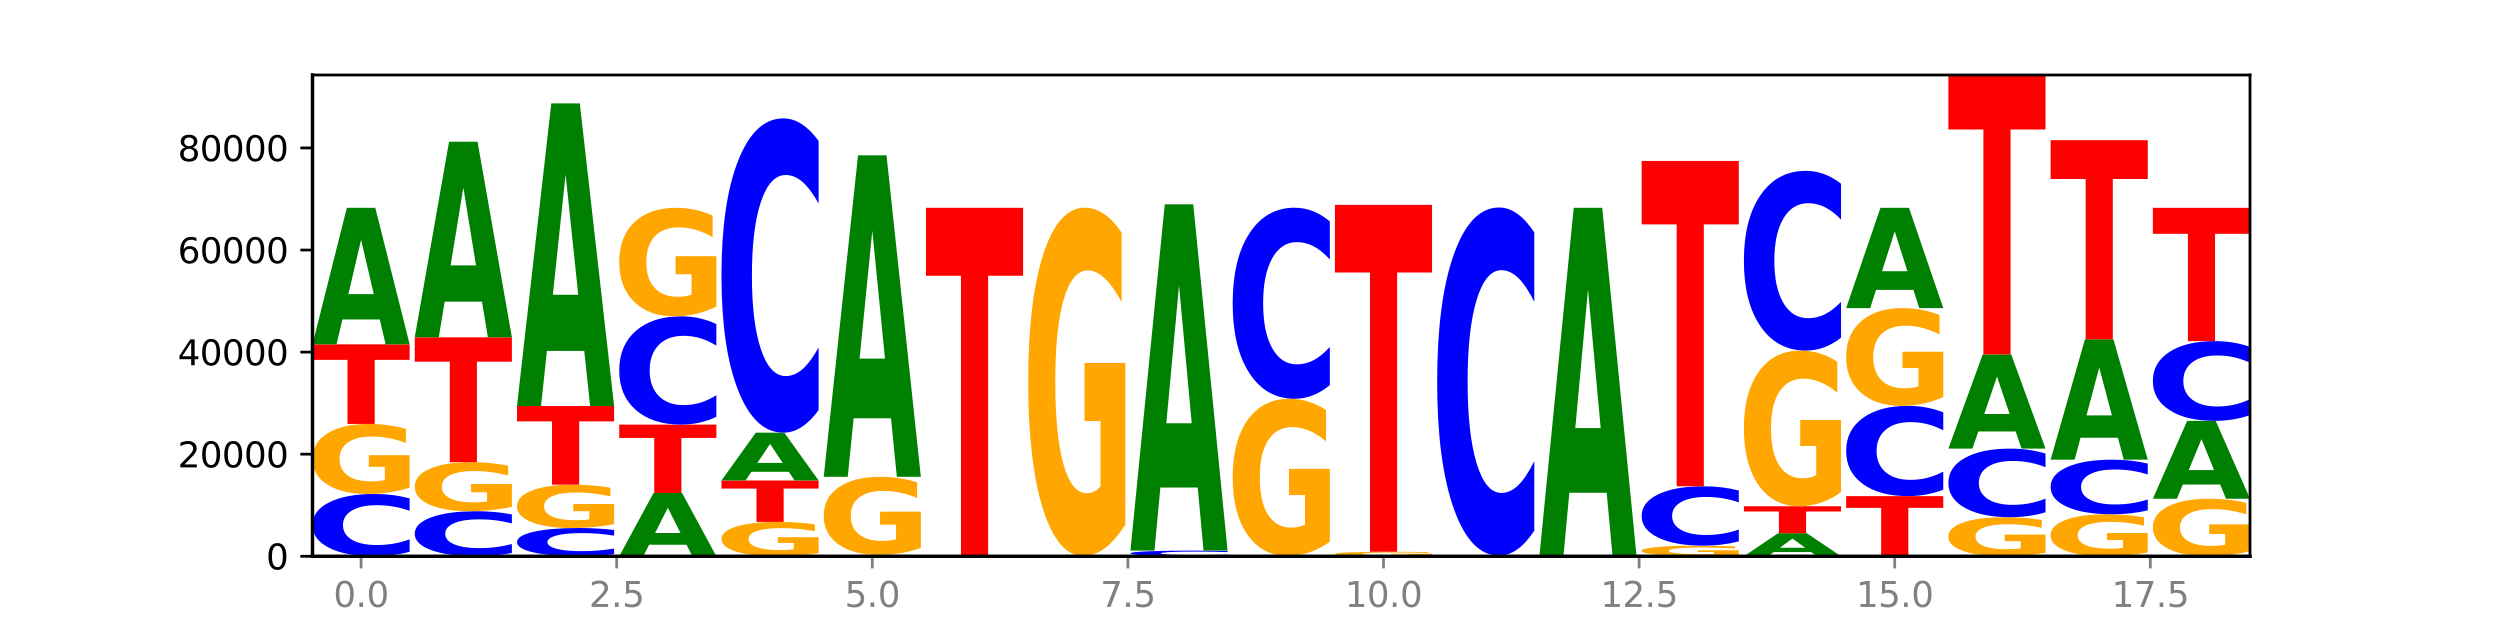 <?xml version="1.0" encoding="utf-8" standalone="no"?>
<!DOCTYPE svg PUBLIC "-//W3C//DTD SVG 1.1//EN"
  "http://www.w3.org/Graphics/SVG/1.1/DTD/svg11.dtd">
<svg xmlns:xlink="http://www.w3.org/1999/xlink" width="720pt" height="180pt" viewBox="0 0 720 180" xmlns="http://www.w3.org/2000/svg" version="1.1">
 <defs>
  <style type="text/css">*{stroke-linejoin: round; stroke-linecap: butt}</style>
 </defs>
 <g id="figure_1">
  <g id="patch_1">
   <path d="M 0 180 
L 720 180 
L 720 0 
L 0 0 
z
" style="fill: #ffffff"/>
  </g>
  <g id="axes_1">
   <g id="patch_2">
    <path d="M 90 160.2 
L 648 160.2 
L 648 21.6 
L 90 21.6 
z
" style="fill: #ffffff"/>
   </g>
   <g id="line2d_1">
    <path d="M 90 160.2 
L 648 160.2 
" clip-path="url(#p01ddde9660)" style="fill: none; stroke: #000000; stroke-width: 0.5; stroke-linecap: square"/>
   </g>
   <g id="patch_3">
    <path d="M 117.974 158.914 
Q 115.634 159.552 113.103 159.874 
Q 110.573 160.2 107.817 160.2 
Q 99.599 160.2 94.8 157.784 
Q 90 155.368 90 151.237 
Q 90 147.091 94.8 144.679 
Q 99.599 142.263 107.817 142.263 
Q 110.573 142.263 113.103 142.589 
Q 115.634 142.912 117.974 143.549 
L 117.974 147.124 
Q 115.613 146.28 113.322 145.887 
Q 111.031 145.494 108.501 145.494 
Q 103.962 145.494 101.361 147.024 
Q 98.768 148.551 98.768 151.237 
Q 98.768 153.912 101.361 155.443 
Q 103.962 156.969 108.501 156.969 
Q 111.031 156.969 113.322 156.576 
Q 115.613 156.18 117.974 155.335 
L 117.974 158.914 
z
" clip-path="url(#p01ddde9660)" style="fill: #0000ff"/>
   </g>
   <g id="patch_4">
    <path d="M 117.974 140.439 
Q 115.152 141.351 112.118 141.809 
Q 109.084 142.263 105.849 142.263 
Q 98.539 142.263 94.269 139.547 
Q 90 136.831 90 132.186 
Q 90 127.487 94.345 124.792 
Q 98.696 122.097 106.263 122.097 
Q 109.178 122.097 111.849 122.463 
Q 114.525 122.826 116.895 123.542 
L 116.895 127.562 
Q 114.45 126.641 112.03 126.187 
Q 109.61 125.729 107.178 125.729 
Q 102.677 125.729 100.238 127.404 
Q 97.799 129.074 97.799 132.186 
Q 97.799 135.269 100.15 136.952 
Q 102.501 138.631 106.827 138.631 
Q 108.005 138.631 109.015 138.535 
Q 110.024 138.435 110.827 138.227 
L 110.827 134.452 
L 106.219 134.452 
L 106.219 131.09 
L 117.974 131.09 
L 117.974 140.439 
z
" clip-path="url(#p01ddde9660)" style="fill: #ffa600"/>
   </g>
   <g id="patch_5">
    <path d="M 90 99.165 
L 117.974 99.165 
L 117.974 103.637 
L 107.91 103.637 
L 107.91 122.097 
L 100.084 122.097 
L 100.084 103.637 
L 90 103.637 
L 90 99.165 
z
" clip-path="url(#p01ddde9660)" style="fill: #ff0000"/>
   </g>
   <g id="patch_6">
    <path d="M 109.377 92.003 
L 98.619 92.003 
L 96.92 99.165 
L 90 99.165 
L 99.883 59.852 
L 108.09 59.852 
L 117.974 99.165 
L 111.059 99.165 
L 109.377 92.003 
z
M 100.335 84.707 
L 107.644 84.707 
L 103.995 69.069 
L 100.335 84.707 
z
" clip-path="url(#p01ddde9660)" style="fill: #008000"/>
   </g>
   <g id="patch_7">
    <path d="M 147.42 159.27 
Q 145.08 159.731 142.549 159.964 
Q 140.019 160.2 137.263 160.2 
Q 129.045 160.2 124.246 158.453 
Q 119.446 156.707 119.446 153.72 
Q 119.446 150.722 124.246 148.978 
Q 129.045 147.231 137.263 147.231 
Q 140.019 147.231 142.549 147.467 
Q 145.08 147.7 147.42 148.161 
L 147.42 150.746 
Q 145.058 150.135 142.768 149.851 
Q 140.477 149.567 137.947 149.567 
Q 133.408 149.567 130.807 150.674 
Q 128.214 151.777 128.214 153.72 
Q 128.214 155.654 130.807 156.76 
Q 133.408 157.864 137.947 157.864 
Q 140.477 157.864 142.768 157.58 
Q 145.058 157.293 147.42 156.683 
L 147.42 159.27 
z
" clip-path="url(#p01ddde9660)" style="fill: #0000ff"/>
   </g>
   <g id="patch_8">
    <path d="M 147.42 145.954 
Q 144.598 146.593 141.564 146.913 
Q 138.53 147.231 135.295 147.231 
Q 127.985 147.231 123.715 145.33 
Q 119.446 143.428 119.446 140.177 
Q 119.446 136.887 123.791 135 
Q 128.141 133.113 135.708 133.113 
Q 138.624 133.113 141.294 133.37 
Q 143.971 133.624 146.341 134.125 
L 146.341 136.939 
Q 143.896 136.295 141.476 135.977 
Q 139.056 135.656 136.624 135.656 
Q 132.122 135.656 129.684 136.829 
Q 127.245 137.998 127.245 140.177 
Q 127.245 142.335 129.596 143.513 
Q 131.947 144.688 136.273 144.688 
Q 137.451 144.688 138.461 144.621 
Q 139.47 144.551 140.273 144.405 
L 140.273 141.763 
L 135.665 141.763 
L 135.665 139.41 
L 147.42 139.41 
L 147.42 145.954 
z
" clip-path="url(#p01ddde9660)" style="fill: #ffa600"/>
   </g>
   <g id="patch_9">
    <path d="M 119.446 97.147 
L 147.42 97.147 
L 147.42 104.161 
L 137.356 104.161 
L 137.356 133.113 
L 129.529 133.113 
L 129.529 104.161 
L 119.446 104.161 
L 119.446 97.147 
z
" clip-path="url(#p01ddde9660)" style="fill: #ff0000"/>
   </g>
   <g id="patch_10">
    <path d="M 138.823 86.884 
L 128.065 86.884 
L 126.366 97.147 
L 119.446 97.147 
L 129.329 40.811 
L 137.536 40.811 
L 147.42 97.147 
L 140.505 97.147 
L 138.823 86.884 
z
M 129.781 76.429 
L 137.09 76.429 
L 133.441 54.02 
L 129.781 76.429 
z
" clip-path="url(#p01ddde9660)" style="fill: #008000"/>
   </g>
   <g id="patch_11">
    <path d="M 176.865 159.617 
Q 174.525 159.906 171.995 160.052 
Q 169.465 160.2 166.709 160.2 
Q 158.491 160.2 153.692 159.104 
Q 148.892 158.009 148.892 156.135 
Q 148.892 154.255 153.692 153.161 
Q 158.491 152.066 166.709 152.066 
Q 169.465 152.066 171.995 152.214 
Q 174.525 152.36 176.865 152.649 
L 176.865 154.27 
Q 174.504 153.887 172.214 153.709 
Q 169.923 153.531 167.393 153.531 
Q 162.854 153.531 160.253 154.225 
Q 157.66 154.917 157.66 156.135 
Q 157.66 157.349 160.253 158.043 
Q 162.854 158.735 167.393 158.735 
Q 169.923 158.735 172.214 158.557 
Q 174.504 158.377 176.865 157.994 
L 176.865 159.617 
z
" clip-path="url(#p01ddde9660)" style="fill: #0000ff"/>
   </g>
   <g id="patch_12">
    <path d="M 176.865 150.937 
Q 174.044 151.501 171.01 151.785 
Q 167.976 152.066 164.741 152.066 
Q 157.431 152.066 153.161 150.385 
Q 148.892 148.704 148.892 145.83 
Q 148.892 142.922 153.236 141.254 
Q 157.587 139.587 165.154 139.587 
Q 168.07 139.587 170.74 139.813 
Q 173.417 140.038 175.787 140.481 
L 175.787 142.969 
Q 173.342 142.399 170.922 142.118 
Q 168.502 141.834 166.07 141.834 
Q 161.568 141.834 159.13 142.871 
Q 156.691 143.904 156.691 145.83 
Q 156.691 147.738 159.042 148.779 
Q 161.393 149.818 165.719 149.818 
Q 166.897 149.818 167.907 149.759 
Q 168.916 149.697 169.718 149.568 
L 169.718 147.232 
L 165.11 147.232 
L 165.11 145.152 
L 176.865 145.152 
L 176.865 150.937 
z
" clip-path="url(#p01ddde9660)" style="fill: #ffa600"/>
   </g>
   <g id="patch_13">
    <path d="M 148.892 116.943 
L 176.865 116.943 
L 176.865 121.359 
L 166.801 121.359 
L 166.801 139.587 
L 158.975 139.587 
L 158.975 121.359 
L 148.892 121.359 
L 148.892 116.943 
z
" clip-path="url(#p01ddde9660)" style="fill: #ff0000"/>
   </g>
   <g id="patch_14">
    <path d="M 168.269 101.063 
L 157.511 101.063 
L 155.812 116.943 
L 148.892 116.943 
L 158.775 29.77 
L 166.982 29.77 
L 176.865 116.943 
L 169.951 116.943 
L 168.269 101.063 
z
M 159.227 84.884 
L 166.536 84.884 
L 162.887 50.208 
L 159.227 84.884 
z
" clip-path="url(#p01ddde9660)" style="fill: #008000"/>
   </g>
   <g id="patch_15">
    <path d="M 197.715 156.879 
L 186.957 156.879 
L 185.258 160.2 
L 178.338 160.2 
L 188.221 141.968 
L 196.428 141.968 
L 206.311 160.2 
L 199.397 160.2 
L 197.715 156.879 
z
M 188.673 153.495 
L 195.982 153.495 
L 192.333 146.243 
L 188.673 153.495 
z
" clip-path="url(#p01ddde9660)" style="fill: #008000"/>
   </g>
   <g id="patch_16">
    <path d="M 178.338 122.285 
L 206.311 122.285 
L 206.311 126.123 
L 196.247 126.123 
L 196.247 141.968 
L 188.421 141.968 
L 188.421 126.123 
L 178.338 126.123 
L 178.338 122.285 
z
" clip-path="url(#p01ddde9660)" style="fill: #ff0000"/>
   </g>
   <g id="patch_17">
    <path d="M 206.311 120.049 
Q 203.971 121.157 201.441 121.718 
Q 198.911 122.285 196.155 122.285 
Q 187.937 122.285 183.137 118.084 
Q 178.338 113.884 178.338 106.7 
Q 178.338 99.491 183.137 95.297 
Q 187.937 91.097 196.155 91.097 
Q 198.911 91.097 201.441 91.664 
Q 203.971 92.224 206.311 93.332 
L 206.311 99.549 
Q 203.95 98.081 201.66 97.398 
Q 199.369 96.715 196.839 96.715 
Q 192.3 96.715 189.699 99.375 
Q 187.105 102.03 187.105 106.7 
Q 187.105 111.352 189.699 114.013 
Q 192.3 116.667 196.839 116.667 
Q 199.369 116.667 201.66 115.984 
Q 203.95 115.295 206.311 113.826 
L 206.311 120.049 
z
" clip-path="url(#p01ddde9660)" style="fill: #0000ff"/>
   </g>
   <g id="patch_18">
    <path d="M 206.311 88.27 
Q 203.49 89.683 200.456 90.393 
Q 197.421 91.097 194.187 91.097 
Q 186.877 91.097 182.607 86.889 
Q 178.338 82.681 178.338 75.484 
Q 178.338 68.204 182.682 64.028 
Q 187.033 59.852 194.6 59.852 
Q 197.516 59.852 200.186 60.42 
Q 202.863 60.981 205.233 62.092 
L 205.233 68.32 
Q 202.788 66.894 200.368 66.19 
Q 197.948 65.48 195.516 65.48 
Q 191.014 65.48 188.575 68.075 
Q 186.137 70.663 186.137 75.484 
Q 186.137 80.26 188.488 82.868 
Q 190.839 85.469 195.165 85.469 
Q 196.343 85.469 197.353 85.32 
Q 198.362 85.166 199.164 84.843 
L 199.164 78.995 
L 194.556 78.995 
L 194.556 73.787 
L 206.311 73.787 
L 206.311 88.27 
z
" clip-path="url(#p01ddde9660)" style="fill: #ffa600"/>
   </g>
   <g id="patch_19">
    <path d="M 235.757 159.305 
Q 232.936 159.753 229.902 159.977 
Q 226.867 160.2 223.632 160.2 
Q 216.322 160.2 212.053 158.868 
Q 207.784 157.537 207.784 155.259 
Q 207.784 152.955 212.128 151.634 
Q 216.479 150.312 224.046 150.312 
Q 226.961 150.312 229.632 150.492 
Q 232.309 150.67 234.679 151.021 
L 234.679 152.992 
Q 232.234 152.541 229.814 152.318 
Q 227.394 152.093 224.962 152.093 
Q 220.46 152.093 218.021 152.914 
Q 215.583 153.733 215.583 155.259 
Q 215.583 156.771 217.934 157.596 
Q 220.285 158.419 224.61 158.419 
Q 225.789 158.419 226.798 158.372 
Q 227.808 158.323 228.61 158.221 
L 228.61 156.37 
L 224.002 156.37 
L 224.002 154.722 
L 235.757 154.722 
L 235.757 159.305 
z
" clip-path="url(#p01ddde9660)" style="fill: #ffa600"/>
   </g>
   <g id="patch_20">
    <path d="M 207.784 138.383 
L 235.757 138.383 
L 235.757 140.709 
L 225.693 140.709 
L 225.693 150.312 
L 217.867 150.312 
L 217.867 140.709 
L 207.784 140.709 
L 207.784 138.383 
z
" clip-path="url(#p01ddde9660)" style="fill: #ff0000"/>
   </g>
   <g id="patch_21">
    <path d="M 227.161 135.874 
L 216.403 135.874 
L 214.704 138.383 
L 207.784 138.383 
L 217.667 124.611 
L 225.874 124.611 
L 235.757 138.383 
L 228.842 138.383 
L 227.161 135.874 
z
M 218.119 133.318 
L 225.428 133.318 
L 221.779 127.84 
L 218.119 133.318 
z
" clip-path="url(#p01ddde9660)" style="fill: #008000"/>
   </g>
   <g id="patch_22">
    <path d="M 235.757 118.123 
Q 233.417 121.339 230.887 122.966 
Q 228.357 124.611 225.601 124.611 
Q 217.383 124.611 212.583 112.421 
Q 207.784 100.23 207.784 79.382 
Q 207.784 58.46 212.583 46.288 
Q 217.383 34.097 225.601 34.097 
Q 228.357 34.097 230.887 35.742 
Q 233.417 37.369 235.757 40.585 
L 235.757 58.628 
Q 233.396 54.365 231.106 52.383 
Q 228.815 50.401 226.285 50.401 
Q 221.746 50.401 219.145 58.123 
Q 216.551 65.827 216.551 79.382 
Q 216.551 92.882 219.145 100.604 
Q 221.746 108.307 226.285 108.307 
Q 228.815 108.307 231.106 106.325 
Q 233.396 104.325 235.757 100.062 
L 235.757 118.123 
z
" clip-path="url(#p01ddde9660)" style="fill: #0000ff"/>
   </g>
   <g id="patch_23">
    <path d="M 265.203 160.173 
Q 262.863 160.186 260.333 160.193 
Q 257.803 160.2 255.047 160.2 
Q 246.829 160.2 242.029 160.149 
Q 237.23 160.097 237.23 160.009 
Q 237.23 159.921 242.029 159.869 
Q 246.829 159.818 255.047 159.818 
Q 257.803 159.818 260.333 159.825 
Q 262.863 159.832 265.203 159.845 
L 265.203 159.921 
Q 262.842 159.903 260.551 159.895 
Q 258.261 159.887 255.731 159.887 
Q 251.192 159.887 248.591 159.919 
Q 245.997 159.952 245.997 160.009 
Q 245.997 160.066 248.591 160.099 
Q 251.192 160.131 255.731 160.131 
Q 258.261 160.131 260.551 160.123 
Q 262.842 160.114 265.203 160.096 
L 265.203 160.173 
z
" clip-path="url(#p01ddde9660)" style="fill: #0000ff"/>
   </g>
   <g id="patch_24">
    <path d="M 265.203 157.783 
Q 262.382 158.8 259.348 159.311 
Q 256.313 159.818 253.078 159.818 
Q 245.768 159.818 241.499 156.788 
Q 237.23 153.758 237.23 148.577 
Q 237.23 143.336 241.574 140.329 
Q 245.925 137.323 253.492 137.323 
Q 256.407 137.323 259.078 137.732 
Q 261.755 138.136 264.125 138.935 
L 264.125 143.419 
Q 261.68 142.393 259.26 141.886 
Q 256.84 141.375 254.407 141.375 
Q 249.906 141.375 247.467 143.243 
Q 245.029 145.106 245.029 148.577 
Q 245.029 152.016 247.38 153.893 
Q 249.731 155.766 254.056 155.766 
Q 255.235 155.766 256.244 155.659 
Q 257.254 155.547 258.056 155.315 
L 258.056 151.105 
L 253.448 151.105 
L 253.448 147.355 
L 265.203 147.355 
L 265.203 157.783 
z
" clip-path="url(#p01ddde9660)" style="fill: #ffa600"/>
   </g>
   <g id="patch_25">
    <path d="M 256.607 120.456 
L 245.849 120.456 
L 244.15 137.323 
L 237.23 137.323 
L 247.113 44.731 
L 255.32 44.731 
L 265.203 137.323 
L 258.288 137.323 
L 256.607 120.456 
z
M 247.565 103.271 
L 254.874 103.271 
L 251.225 66.441 
L 247.565 103.271 
z
" clip-path="url(#p01ddde9660)" style="fill: #008000"/>
   </g>
   <g id="patch_26">
    <path d="M 286.053 160.2 
L 275.295 160.2 
L 273.596 160.2 
L 266.675 160.2 
L 276.559 160.199 
L 284.766 160.199 
L 294.649 160.2 
L 287.734 160.2 
L 286.053 160.2 
z
M 277.01 160.199 
L 284.32 160.199 
L 280.671 160.199 
L 277.01 160.199 
z
" clip-path="url(#p01ddde9660)" style="fill: #008000"/>
   </g>
   <g id="patch_27">
    <path d="M 294.649 160.198 
Q 291.828 160.198 288.794 160.198 
Q 285.759 160.199 282.524 160.199 
Q 275.214 160.199 270.945 160.198 
Q 266.675 160.198 266.675 160.198 
Q 266.675 160.197 271.02 160.197 
Q 275.371 160.197 282.938 160.197 
Q 285.853 160.197 288.524 160.197 
Q 291.201 160.197 293.571 160.197 
L 293.571 160.197 
Q 291.126 160.197 288.706 160.197 
Q 286.286 160.197 283.853 160.197 
Q 279.352 160.197 276.913 160.197 
Q 274.474 160.198 274.474 160.198 
Q 274.474 160.198 276.825 160.198 
Q 279.176 160.198 283.502 160.198 
Q 284.681 160.198 285.69 160.198 
Q 286.7 160.198 287.502 160.198 
L 287.502 160.198 
L 282.894 160.198 
L 282.894 160.198 
L 294.649 160.198 
L 294.649 160.198 
z
" clip-path="url(#p01ddde9660)" style="fill: #ffa600"/>
   </g>
   <g id="patch_28">
    <path d="M 294.649 160.196 
Q 292.309 160.197 289.779 160.197 
Q 287.249 160.197 284.493 160.197 
Q 276.275 160.197 271.475 160.196 
Q 266.675 160.194 266.675 160.192 
Q 266.675 160.19 271.475 160.188 
Q 276.275 160.187 284.493 160.187 
Q 287.249 160.187 289.779 160.187 
Q 292.309 160.187 294.649 160.188 
L 294.649 160.19 
Q 292.288 160.189 289.997 160.189 
Q 287.707 160.189 285.177 160.189 
Q 280.638 160.189 278.037 160.19 
Q 275.443 160.19 275.443 160.192 
Q 275.443 160.193 278.037 160.194 
Q 280.638 160.195 285.177 160.195 
Q 287.707 160.195 289.997 160.195 
Q 292.288 160.195 294.649 160.194 
L 294.649 160.196 
z
" clip-path="url(#p01ddde9660)" style="fill: #0000ff"/>
   </g>
   <g id="patch_29">
    <path d="M 266.675 59.845 
L 294.649 59.845 
L 294.649 79.414 
L 284.585 79.414 
L 284.585 160.187 
L 276.759 160.187 
L 276.759 79.414 
L 266.675 79.414 
L 266.675 59.845 
z
" clip-path="url(#p01ddde9660)" style="fill: #ff0000"/>
   </g>
   <g id="patch_30">
    <path d="M 315.499 160.198 
L 304.741 160.198 
L 303.042 160.2 
L 296.121 160.2 
L 306.005 160.191 
L 314.212 160.191 
L 324.095 160.2 
L 317.18 160.2 
L 315.499 160.198 
z
M 306.456 160.197 
L 313.766 160.197 
L 310.117 160.193 
L 306.456 160.197 
z
" clip-path="url(#p01ddde9660)" style="fill: #008000"/>
   </g>
   <g id="patch_31">
    <path d="M 296.121 160.112 
L 324.095 160.112 
L 324.095 160.127 
L 314.031 160.127 
L 314.031 160.191 
L 306.205 160.191 
L 306.205 160.127 
L 296.121 160.127 
L 296.121 160.112 
z
" clip-path="url(#p01ddde9660)" style="fill: #ff0000"/>
   </g>
   <g id="patch_32">
    <path d="M 324.095 151.037 
Q 321.274 155.574 318.239 157.853 
Q 315.205 160.112 311.97 160.112 
Q 304.66 160.112 300.391 146.603 
Q 296.121 133.093 296.121 109.991 
Q 296.121 86.619 300.466 73.213 
Q 304.817 59.808 312.384 59.808 
Q 315.299 59.808 317.97 61.631 
Q 320.647 63.434 323.017 66.998 
L 323.017 86.992 
Q 320.572 82.413 318.152 80.155 
Q 315.732 77.875 313.299 77.875 
Q 308.798 77.875 306.359 86.205 
Q 303.92 94.513 303.92 109.991 
Q 303.92 125.323 306.271 133.694 
Q 308.622 142.044 312.948 142.044 
Q 314.127 142.044 315.136 141.568 
Q 316.146 141.07 316.948 140.034 
L 316.948 121.262 
L 312.34 121.262 
L 312.34 104.542 
L 324.095 104.542 
L 324.095 151.037 
z
" clip-path="url(#p01ddde9660)" style="fill: #ffa600"/>
   </g>
   <g id="patch_33">
    <path d="M 325.567 160.191 
L 353.541 160.191 
L 353.541 160.193 
L 343.477 160.193 
L 343.477 160.2 
L 335.651 160.2 
L 335.651 160.193 
L 325.567 160.193 
L 325.567 160.191 
z
" clip-path="url(#p01ddde9660)" style="fill: #ff0000"/>
   </g>
   <g id="patch_34">
    <path d="M 353.541 160.189 
Q 350.72 160.19 347.685 160.191 
Q 344.651 160.191 341.416 160.191 
Q 334.106 160.191 329.837 160.189 
Q 325.567 160.186 325.567 160.182 
Q 325.567 160.177 329.912 160.175 
Q 334.263 160.172 341.83 160.172 
Q 344.745 160.172 347.416 160.172 
Q 350.093 160.173 352.463 160.173 
L 352.463 160.177 
Q 350.018 160.176 347.598 160.176 
Q 345.178 160.176 342.745 160.176 
Q 338.244 160.176 335.805 160.177 
Q 333.366 160.179 333.366 160.182 
Q 333.366 160.185 335.717 160.186 
Q 338.068 160.188 342.394 160.188 
Q 343.573 160.188 344.582 160.188 
Q 345.591 160.188 346.394 160.187 
L 346.394 160.184 
L 341.786 160.184 
L 341.786 160.181 
L 353.541 160.181 
L 353.541 160.189 
z
" clip-path="url(#p01ddde9660)" style="fill: #ffa600"/>
   </g>
   <g id="patch_35">
    <path d="M 353.541 160.057 
Q 351.201 160.114 348.671 160.143 
Q 346.14 160.172 343.385 160.172 
Q 335.167 160.172 330.367 159.957 
Q 325.567 159.741 325.567 159.373 
Q 325.567 159.003 330.367 158.788 
Q 335.167 158.573 343.385 158.573 
Q 346.14 158.573 348.671 158.602 
Q 351.201 158.631 353.541 158.687 
L 353.541 159.006 
Q 351.18 158.931 348.889 158.896 
Q 346.599 158.861 344.068 158.861 
Q 339.529 158.861 336.929 158.997 
Q 334.335 159.133 334.335 159.373 
Q 334.335 159.611 336.929 159.748 
Q 339.529 159.884 344.068 159.884 
Q 346.599 159.884 348.889 159.849 
Q 351.18 159.814 353.541 159.738 
L 353.541 160.057 
z
" clip-path="url(#p01ddde9660)" style="fill: #0000ff"/>
   </g>
   <g id="patch_36">
    <path d="M 344.945 140.406 
L 334.186 140.406 
L 332.488 158.573 
L 325.567 158.573 
L 335.45 58.848 
L 343.658 58.848 
L 353.541 158.573 
L 346.626 158.573 
L 344.945 140.406 
z
M 335.902 121.897 
L 343.212 121.897 
L 339.563 82.23 
L 335.902 121.897 
z
" clip-path="url(#p01ddde9660)" style="fill: #008000"/>
   </g>
   <g id="patch_37">
    <path d="M 355.013 160.174 
L 382.987 160.174 
L 382.987 160.179 
L 372.923 160.179 
L 372.923 160.2 
L 365.097 160.2 
L 365.097 160.179 
L 355.013 160.179 
L 355.013 160.174 
z
" clip-path="url(#p01ddde9660)" style="fill: #ff0000"/>
   </g>
   <g id="patch_38">
    <path d="M 374.391 160.16 
L 363.632 160.16 
L 361.934 160.174 
L 355.013 160.174 
L 364.896 160.1 
L 373.104 160.1 
L 382.987 160.174 
L 376.072 160.174 
L 374.391 160.16 
z
M 365.348 160.147 
L 372.658 160.147 
L 369.009 160.117 
L 365.348 160.147 
z
" clip-path="url(#p01ddde9660)" style="fill: #008000"/>
   </g>
   <g id="patch_39">
    <path d="M 382.987 156.006 
Q 380.166 158.053 377.131 159.081 
Q 374.097 160.1 370.862 160.1 
Q 363.552 160.1 359.283 154.006 
Q 355.013 147.911 355.013 137.489 
Q 355.013 126.945 359.358 120.898 
Q 363.709 114.85 371.276 114.85 
Q 374.191 114.85 376.862 115.673 
Q 379.539 116.486 381.908 118.094 
L 381.908 127.114 
Q 379.463 125.048 377.044 124.029 
Q 374.624 123.001 372.191 123.001 
Q 367.69 123.001 365.251 126.758 
Q 362.812 130.507 362.812 137.489 
Q 362.812 144.406 365.163 148.182 
Q 367.514 151.949 371.84 151.949 
Q 373.019 151.949 374.028 151.734 
Q 375.037 151.51 375.84 151.043 
L 375.84 142.574 
L 371.232 142.574 
L 371.232 135.031 
L 382.987 135.031 
L 382.987 156.006 
z
" clip-path="url(#p01ddde9660)" style="fill: #ffa600"/>
   </g>
   <g id="patch_40">
    <path d="M 382.987 110.906 
Q 380.647 112.861 378.117 113.85 
Q 375.586 114.85 372.831 114.85 
Q 364.613 114.85 359.813 107.439 
Q 355.013 100.027 355.013 87.353 
Q 355.013 74.633 359.813 67.233 
Q 364.613 59.821 372.831 59.821 
Q 375.586 59.821 378.117 60.821 
Q 380.647 61.81 382.987 63.765 
L 382.987 74.735 
Q 380.626 72.143 378.335 70.938 
Q 376.045 69.733 373.514 69.733 
Q 368.975 69.733 366.375 74.428 
Q 363.781 79.111 363.781 87.353 
Q 363.781 95.56 366.375 100.254 
Q 368.975 104.938 373.514 104.938 
Q 376.045 104.938 378.335 103.733 
Q 380.626 102.517 382.987 99.925 
L 382.987 110.906 
z
" clip-path="url(#p01ddde9660)" style="fill: #0000ff"/>
   </g>
   <g id="patch_41">
    <path d="M 403.836 160.199 
L 393.078 160.199 
L 391.38 160.2 
L 384.459 160.2 
L 394.342 160.196 
L 402.55 160.196 
L 412.433 160.2 
L 405.518 160.2 
L 403.836 160.199 
z
M 394.794 160.198 
L 402.103 160.198 
L 398.454 160.197 
L 394.794 160.198 
z
" clip-path="url(#p01ddde9660)" style="fill: #008000"/>
   </g>
   <g id="patch_42">
    <path d="M 412.433 160.193 
Q 410.093 160.195 407.563 160.195 
Q 405.032 160.196 402.277 160.196 
Q 394.059 160.196 389.259 160.192 
Q 384.459 160.188 384.459 160.181 
Q 384.459 160.174 389.259 160.17 
Q 394.059 160.166 402.277 160.166 
Q 405.032 160.166 407.563 160.167 
Q 410.093 160.167 412.433 160.168 
L 412.433 160.174 
Q 410.072 160.173 407.781 160.172 
Q 405.49 160.171 402.96 160.171 
Q 398.421 160.171 395.821 160.174 
Q 393.227 160.176 393.227 160.181 
Q 393.227 160.185 395.821 160.188 
Q 398.421 160.19 402.96 160.19 
Q 405.49 160.19 407.781 160.19 
Q 410.072 160.189 412.433 160.188 
L 412.433 160.193 
z
" clip-path="url(#p01ddde9660)" style="fill: #0000ff"/>
   </g>
   <g id="patch_43">
    <path d="M 412.433 160.052 
Q 409.612 160.109 406.577 160.138 
Q 403.543 160.166 400.308 160.166 
Q 392.998 160.166 388.728 159.997 
Q 384.459 159.827 384.459 159.537 
Q 384.459 159.244 388.804 159.076 
Q 393.155 158.908 400.722 158.908 
Q 403.637 158.908 406.308 158.931 
Q 408.985 158.953 411.354 158.998 
L 411.354 159.249 
Q 408.909 159.192 406.489 159.163 
Q 404.069 159.135 401.637 159.135 
Q 397.136 159.135 394.697 159.239 
Q 392.258 159.343 392.258 159.537 
Q 392.258 159.73 394.609 159.835 
Q 396.96 159.94 401.286 159.94 
Q 402.465 159.94 403.474 159.934 
Q 404.483 159.927 405.286 159.914 
L 405.286 159.679 
L 400.678 159.679 
L 400.678 159.469 
L 412.433 159.469 
L 412.433 160.052 
z
" clip-path="url(#p01ddde9660)" style="fill: #ffa600"/>
   </g>
   <g id="patch_44">
    <path d="M 384.459 58.994 
L 412.433 58.994 
L 412.433 78.48 
L 402.369 78.48 
L 402.369 158.908 
L 394.543 158.908 
L 394.543 78.48 
L 384.459 78.48 
L 384.459 58.994 
z
" clip-path="url(#p01ddde9660)" style="fill: #ff0000"/>
   </g>
   <g id="patch_45">
    <path d="M 413.905 160.196 
L 441.879 160.196 
L 441.879 160.196 
L 431.815 160.196 
L 431.815 160.2 
L 423.989 160.2 
L 423.989 160.196 
L 413.905 160.196 
L 413.905 160.196 
z
" clip-path="url(#p01ddde9660)" style="fill: #ff0000"/>
   </g>
   <g id="patch_46">
    <path d="M 433.282 160.165 
L 422.524 160.165 
L 420.825 160.196 
L 413.905 160.196 
L 423.788 160.027 
L 431.995 160.027 
L 441.879 160.196 
L 434.964 160.196 
L 433.282 160.165 
z
M 424.24 160.133 
L 431.549 160.133 
L 427.9 160.066 
L 424.24 160.133 
z
" clip-path="url(#p01ddde9660)" style="fill: #008000"/>
   </g>
   <g id="patch_47">
    <path d="M 441.879 152.839 
Q 439.539 156.402 437.008 158.204 
Q 434.478 160.027 431.722 160.027 
Q 423.504 160.027 418.705 146.522 
Q 413.905 133.018 413.905 109.924 
Q 413.905 86.747 418.705 73.264 
Q 423.504 59.759 431.722 59.759 
Q 434.478 59.759 437.008 61.582 
Q 439.539 63.384 441.879 66.946 
L 441.879 86.934 
Q 439.518 82.211 437.227 80.016 
Q 434.936 77.82 432.406 77.82 
Q 427.867 77.82 425.266 86.374 
Q 422.673 94.908 422.673 109.924 
Q 422.673 124.878 425.266 133.432 
Q 427.867 141.966 432.406 141.966 
Q 434.936 141.966 437.227 139.77 
Q 439.518 137.554 441.879 132.832 
L 441.879 152.839 
z
" clip-path="url(#p01ddde9660)" style="fill: #0000ff"/>
   </g>
   <g id="patch_48">
    <path d="M 471.325 160.2 
Q 468.985 160.2 466.454 160.2 
Q 463.924 160.2 461.168 160.2 
Q 452.95 160.2 448.151 160.2 
Q 443.351 160.199 443.351 160.199 
Q 443.351 160.198 448.151 160.197 
Q 452.95 160.197 461.168 160.197 
Q 463.924 160.197 466.454 160.197 
Q 468.985 160.197 471.325 160.197 
L 471.325 160.198 
Q 468.963 160.198 466.673 160.198 
Q 464.382 160.198 461.852 160.198 
Q 457.313 160.198 454.712 160.198 
Q 452.119 160.198 452.119 160.199 
Q 452.119 160.199 454.712 160.199 
Q 457.313 160.199 461.852 160.199 
Q 464.382 160.199 466.673 160.199 
Q 468.963 160.199 471.325 160.199 
L 471.325 160.2 
z
" clip-path="url(#p01ddde9660)" style="fill: #0000ff"/>
   </g>
   <g id="patch_49">
    <path d="M 471.325 160.196 
Q 468.503 160.196 465.469 160.197 
Q 462.435 160.197 459.2 160.197 
Q 451.89 160.197 447.62 160.195 
Q 443.351 160.193 443.351 160.189 
Q 443.351 160.185 447.696 160.183 
Q 452.046 160.181 459.613 160.181 
Q 462.529 160.181 465.199 160.181 
Q 467.876 160.181 470.246 160.182 
L 470.246 160.185 
Q 467.801 160.185 465.381 160.184 
Q 462.961 160.184 460.529 160.184 
Q 456.027 160.184 453.589 160.185 
Q 451.15 160.186 451.15 160.189 
Q 451.15 160.191 453.501 160.193 
Q 455.852 160.194 460.178 160.194 
Q 461.356 160.194 462.366 160.194 
Q 463.375 160.194 464.178 160.194 
L 464.178 160.191 
L 459.57 160.191 
L 459.57 160.188 
L 471.325 160.188 
L 471.325 160.196 
z
" clip-path="url(#p01ddde9660)" style="fill: #ffa600"/>
   </g>
   <g id="patch_50">
    <path d="M 462.728 141.902 
L 451.97 141.902 
L 450.271 160.181 
L 443.351 160.181 
L 453.234 59.842 
L 461.441 59.842 
L 471.325 160.181 
L 464.41 160.181 
L 462.728 141.902 
z
M 453.686 123.279 
L 460.995 123.279 
L 457.346 83.367 
L 453.686 123.279 
z
" clip-path="url(#p01ddde9660)" style="fill: #008000"/>
   </g>
   <g id="patch_51">
    <path d="M 492.174 160.187 
L 481.416 160.187 
L 479.717 160.2 
L 472.797 160.2 
L 482.68 160.131 
L 490.887 160.131 
L 500.77 160.2 
L 493.856 160.2 
L 492.174 160.187 
z
M 483.132 160.175 
L 490.441 160.175 
L 486.792 160.147 
L 483.132 160.175 
z
" clip-path="url(#p01ddde9660)" style="fill: #008000"/>
   </g>
   <g id="patch_52">
    <path d="M 500.77 159.861 
Q 497.949 159.996 494.915 160.064 
Q 491.881 160.131 488.646 160.131 
Q 481.336 160.131 477.066 159.729 
Q 472.797 159.328 472.797 158.641 
Q 472.797 157.947 477.141 157.548 
Q 481.492 157.15 489.059 157.15 
Q 491.975 157.15 494.645 157.204 
Q 497.322 157.258 499.692 157.364 
L 499.692 157.958 
Q 497.247 157.822 494.827 157.755 
Q 492.407 157.687 489.975 157.687 
Q 485.473 157.687 483.035 157.934 
Q 480.596 158.181 480.596 158.641 
Q 480.596 159.097 482.947 159.346 
Q 485.298 159.594 489.624 159.594 
Q 490.802 159.594 491.812 159.58 
Q 492.821 159.565 493.623 159.534 
L 493.623 158.976 
L 489.016 158.976 
L 489.016 158.479 
L 500.77 158.479 
L 500.77 159.861 
z
" clip-path="url(#p01ddde9660)" style="fill: #ffa600"/>
   </g>
   <g id="patch_53">
    <path d="M 500.77 155.924 
Q 498.431 156.532 495.9 156.839 
Q 493.37 157.15 490.614 157.15 
Q 482.396 157.15 477.597 154.847 
Q 472.797 152.544 472.797 148.605 
Q 472.797 144.652 477.597 142.353 
Q 482.396 140.05 490.614 140.05 
Q 493.37 140.05 495.9 140.36 
Q 498.431 140.668 500.77 141.275 
L 500.77 144.684 
Q 498.409 143.879 496.119 143.504 
Q 493.828 143.13 491.298 143.13 
Q 486.759 143.13 484.158 144.589 
Q 481.565 146.044 481.565 148.605 
Q 481.565 151.155 484.158 152.614 
Q 486.759 154.07 491.298 154.07 
Q 493.828 154.07 496.119 153.695 
Q 498.409 153.317 500.77 152.512 
L 500.77 155.924 
z
" clip-path="url(#p01ddde9660)" style="fill: #0000ff"/>
   </g>
   <g id="patch_54">
    <path d="M 472.797 46.351 
L 500.77 46.351 
L 500.77 64.625 
L 490.706 64.625 
L 490.706 140.05 
L 482.88 140.05 
L 482.88 64.625 
L 472.797 64.625 
L 472.797 46.351 
z
" clip-path="url(#p01ddde9660)" style="fill: #ff0000"/>
   </g>
   <g id="patch_55">
    <path d="M 521.62 158.989 
L 510.862 158.989 
L 509.163 160.2 
L 502.243 160.2 
L 512.126 153.553 
L 520.333 153.553 
L 530.216 160.2 
L 523.302 160.2 
L 521.62 158.989 
z
M 512.578 157.756 
L 519.887 157.756 
L 516.238 155.112 
L 512.578 157.756 
z
" clip-path="url(#p01ddde9660)" style="fill: #008000"/>
   </g>
   <g id="patch_56">
    <path d="M 502.243 145.801 
L 530.216 145.801 
L 530.216 147.313 
L 520.152 147.313 
L 520.152 153.553 
L 512.326 153.553 
L 512.326 147.313 
L 502.243 147.313 
L 502.243 145.801 
z
" clip-path="url(#p01ddde9660)" style="fill: #ff0000"/>
   </g>
   <g id="patch_57">
    <path d="M 530.216 141.745 
Q 527.395 143.773 524.361 144.792 
Q 521.326 145.801 518.092 145.801 
Q 510.782 145.801 506.512 139.764 
Q 502.243 133.726 502.243 123.401 
Q 502.243 112.956 506.587 106.964 
Q 510.938 100.973 518.505 100.973 
Q 521.421 100.973 524.091 101.788 
Q 526.768 102.594 529.138 104.186 
L 529.138 113.122 
Q 526.693 111.076 524.273 110.066 
Q 521.853 109.048 519.421 109.048 
Q 514.919 109.048 512.481 112.77 
Q 510.042 116.484 510.042 123.401 
Q 510.042 130.253 512.393 133.995 
Q 514.744 137.726 519.07 137.726 
Q 520.248 137.726 521.258 137.513 
Q 522.267 137.291 523.069 136.828 
L 523.069 128.438 
L 518.461 128.438 
L 518.461 120.966 
L 530.216 120.966 
L 530.216 141.745 
z
" clip-path="url(#p01ddde9660)" style="fill: #ffa600"/>
   </g>
   <g id="patch_58">
    <path d="M 530.216 97.262 
Q 527.876 99.102 525.346 100.032 
Q 522.816 100.973 520.06 100.973 
Q 511.842 100.973 507.042 94.001 
Q 502.243 87.028 502.243 75.105 
Q 502.243 63.138 507.042 56.177 
Q 511.842 49.204 520.06 49.204 
Q 522.816 49.204 525.346 50.145 
Q 527.876 51.076 530.216 52.915 
L 530.216 63.234 
Q 527.855 60.796 525.565 59.663 
Q 523.274 58.529 520.744 58.529 
Q 516.205 58.529 513.604 62.946 
Q 511.01 67.352 511.01 75.105 
Q 511.01 82.826 513.604 87.242 
Q 516.205 91.648 520.744 91.648 
Q 523.274 91.648 525.565 90.514 
Q 527.855 89.37 530.216 86.932 
L 530.216 97.262 
z
" clip-path="url(#p01ddde9660)" style="fill: #0000ff"/>
   </g>
   <g id="patch_59">
    <path d="M 531.689 142.881 
L 559.662 142.881 
L 559.662 146.258 
L 549.598 146.258 
L 549.598 160.2 
L 541.772 160.2 
L 541.772 146.258 
L 531.689 146.258 
L 531.689 142.881 
z
" clip-path="url(#p01ddde9660)" style="fill: #ff0000"/>
   </g>
   <g id="patch_60">
    <path d="M 559.662 141.018 
Q 557.322 141.941 554.792 142.408 
Q 552.262 142.881 549.506 142.881 
Q 541.288 142.881 536.488 139.38 
Q 531.689 135.88 531.689 129.893 
Q 531.689 123.886 536.488 120.391 
Q 541.288 116.89 549.506 116.89 
Q 552.262 116.89 554.792 117.363 
Q 557.322 117.83 559.662 118.753 
L 559.662 123.934 
Q 557.301 122.71 555.011 122.141 
Q 552.72 121.572 550.19 121.572 
Q 545.651 121.572 543.05 123.789 
Q 540.456 126.001 540.456 129.893 
Q 540.456 133.77 543.05 135.987 
Q 545.651 138.199 550.19 138.199 
Q 552.72 138.199 555.011 137.63 
Q 557.301 137.055 559.662 135.831 
L 559.662 141.018 
z
" clip-path="url(#p01ddde9660)" style="fill: #0000ff"/>
   </g>
   <g id="patch_61">
    <path d="M 559.662 114.343 
Q 556.841 115.617 553.807 116.256 
Q 550.772 116.89 547.537 116.89 
Q 540.227 116.89 535.958 113.098 
Q 531.689 109.306 531.689 102.821 
Q 531.689 96.261 536.033 92.498 
Q 540.384 88.735 547.951 88.735 
Q 550.866 88.735 553.537 89.247 
Q 556.214 89.753 558.584 90.753 
L 558.584 96.366 
Q 556.139 95.08 553.719 94.446 
Q 551.299 93.806 548.867 93.806 
Q 544.365 93.806 541.926 96.144 
Q 539.488 98.477 539.488 102.821 
Q 539.488 107.125 541.839 109.475 
Q 544.19 111.819 548.515 111.819 
Q 549.694 111.819 550.703 111.685 
Q 551.713 111.545 552.515 111.255 
L 552.515 105.985 
L 547.907 105.985 
L 547.907 101.292 
L 559.662 101.292 
L 559.662 114.343 
z
" clip-path="url(#p01ddde9660)" style="fill: #ffa600"/>
   </g>
   <g id="patch_62">
    <path d="M 551.066 83.473 
L 540.308 83.473 
L 538.609 88.735 
L 531.689 88.735 
L 541.572 59.852 
L 549.779 59.852 
L 559.662 88.735 
L 552.748 88.735 
L 551.066 83.473 
z
M 542.024 78.113 
L 549.333 78.113 
L 545.684 66.624 
L 542.024 78.113 
z
" clip-path="url(#p01ddde9660)" style="fill: #008000"/>
   </g>
   <g id="patch_63">
    <path d="M 589.108 159.183 
Q 586.287 159.691 583.253 159.947 
Q 580.218 160.2 576.983 160.2 
Q 569.673 160.2 565.404 158.686 
Q 561.135 157.171 561.135 154.581 
Q 561.135 151.961 565.479 150.458 
Q 569.83 148.955 577.397 148.955 
Q 580.312 148.955 582.983 149.16 
Q 585.66 149.362 588.03 149.761 
L 588.03 152.003 
Q 585.585 151.49 583.165 151.236 
Q 580.745 150.981 578.312 150.981 
Q 573.811 150.981 571.372 151.915 
Q 568.934 152.846 568.934 154.581 
Q 568.934 156.3 571.285 157.238 
Q 573.636 158.175 577.961 158.175 
Q 579.14 158.175 580.149 158.121 
Q 581.159 158.065 581.961 157.949 
L 581.961 155.845 
L 577.353 155.845 
L 577.353 153.97 
L 589.108 153.97 
L 589.108 159.183 
z
" clip-path="url(#p01ddde9660)" style="fill: #ffa600"/>
   </g>
   <g id="patch_64">
    <path d="M 589.108 147.54 
Q 586.768 148.241 584.238 148.596 
Q 581.708 148.955 578.952 148.955 
Q 570.734 148.955 565.934 146.295 
Q 561.135 143.635 561.135 139.086 
Q 561.135 134.52 565.934 131.864 
Q 570.734 129.203 578.952 129.203 
Q 581.708 129.203 584.238 129.562 
Q 586.768 129.917 589.108 130.619 
L 589.108 134.557 
Q 586.747 133.626 584.456 133.194 
Q 582.166 132.761 579.636 132.761 
Q 575.097 132.761 572.496 134.446 
Q 569.902 136.127 569.902 139.086 
Q 569.902 142.031 572.496 143.717 
Q 575.097 145.398 579.636 145.398 
Q 582.166 145.398 584.456 144.965 
Q 586.747 144.528 589.108 143.598 
L 589.108 147.54 
z
" clip-path="url(#p01ddde9660)" style="fill: #0000ff"/>
   </g>
   <g id="patch_65">
    <path d="M 580.512 124.261 
L 569.754 124.261 
L 568.055 129.203 
L 561.135 129.203 
L 571.018 102.074 
L 579.225 102.074 
L 589.108 129.203 
L 582.193 129.203 
L 580.512 124.261 
z
M 571.47 119.226 
L 578.779 119.226 
L 575.13 108.435 
L 571.47 119.226 
z
" clip-path="url(#p01ddde9660)" style="fill: #008000"/>
   </g>
   <g id="patch_66">
    <path d="M 561.135 21.6 
L 589.108 21.6 
L 589.108 37.295 
L 579.044 37.295 
L 579.044 102.074 
L 571.218 102.074 
L 571.218 37.295 
L 561.135 37.295 
L 561.135 21.6 
z
" clip-path="url(#p01ddde9660)" style="fill: #ff0000"/>
   </g>
   <g id="patch_67">
    <path d="M 618.554 159.107 
Q 615.733 159.653 612.699 159.928 
Q 609.664 160.2 606.429 160.2 
Q 599.119 160.2 594.85 158.573 
Q 590.58 156.945 590.58 154.162 
Q 590.58 151.346 594.925 149.731 
Q 599.276 148.116 606.843 148.116 
Q 609.758 148.116 612.429 148.336 
Q 615.106 148.553 617.476 148.982 
L 617.476 151.391 
Q 615.031 150.839 612.611 150.567 
Q 610.191 150.293 607.758 150.293 
Q 603.257 150.293 600.818 151.296 
Q 598.379 152.297 598.379 154.162 
Q 598.379 156.009 600.73 157.017 
Q 603.081 158.023 607.407 158.023 
Q 608.586 158.023 609.595 157.966 
Q 610.605 157.906 611.407 157.781 
L 611.407 155.52 
L 606.799 155.52 
L 606.799 153.505 
L 618.554 153.505 
L 618.554 159.107 
z
" clip-path="url(#p01ddde9660)" style="fill: #ffa600"/>
   </g>
   <g id="patch_68">
    <path d="M 618.554 146.989 
Q 616.214 147.547 613.684 147.83 
Q 611.154 148.116 608.398 148.116 
Q 600.18 148.116 595.38 145.997 
Q 590.58 143.879 590.58 140.255 
Q 590.58 136.619 595.38 134.503 
Q 600.18 132.384 608.398 132.384 
Q 611.154 132.384 613.684 132.67 
Q 616.214 132.953 618.554 133.512 
L 618.554 136.648 
Q 616.193 135.907 613.902 135.562 
Q 611.612 135.218 609.082 135.218 
Q 604.543 135.218 601.942 136.56 
Q 599.348 137.899 599.348 140.255 
Q 599.348 142.601 601.942 143.944 
Q 604.543 145.282 609.082 145.282 
Q 611.612 145.282 613.902 144.938 
Q 616.193 144.59 618.554 143.849 
L 618.554 146.989 
z
" clip-path="url(#p01ddde9660)" style="fill: #0000ff"/>
   </g>
   <g id="patch_69">
    <path d="M 609.958 126.069 
L 599.2 126.069 
L 597.501 132.384 
L 590.58 132.384 
L 600.464 97.716 
L 608.671 97.716 
L 618.554 132.384 
L 611.639 132.384 
L 609.958 126.069 
z
M 600.915 119.634 
L 608.225 119.634 
L 604.576 105.844 
L 600.915 119.634 
z
" clip-path="url(#p01ddde9660)" style="fill: #008000"/>
   </g>
   <g id="patch_70">
    <path d="M 590.58 40.373 
L 618.554 40.373 
L 618.554 51.557 
L 608.49 51.557 
L 608.49 97.716 
L 600.664 97.716 
L 600.664 51.557 
L 590.58 51.557 
L 590.58 40.373 
z
" clip-path="url(#p01ddde9660)" style="fill: #ff0000"/>
   </g>
   <g id="patch_71">
    <path d="M 648 158.701 
Q 645.179 159.451 642.144 159.827 
Q 639.11 160.2 635.875 160.2 
Q 628.565 160.2 624.296 157.969 
Q 620.026 155.739 620.026 151.924 
Q 620.026 148.065 624.371 145.851 
Q 628.722 143.637 636.289 143.637 
Q 639.204 143.637 641.875 143.939 
Q 644.552 144.236 646.922 144.825 
L 646.922 148.126 
Q 644.477 147.37 642.057 146.997 
Q 639.637 146.621 637.204 146.621 
Q 632.703 146.621 630.264 147.996 
Q 627.825 149.368 627.825 151.924 
Q 627.825 154.456 630.176 155.838 
Q 632.527 157.217 636.853 157.217 
Q 638.032 157.217 639.041 157.138 
Q 640.051 157.056 640.853 156.885 
L 640.853 153.785 
L 636.245 153.785 
L 636.245 151.024 
L 648 151.024 
L 648 158.701 
z
" clip-path="url(#p01ddde9660)" style="fill: #ffa600"/>
   </g>
   <g id="patch_72">
    <path d="M 639.404 139.551 
L 628.646 139.551 
L 626.947 143.637 
L 620.026 143.637 
L 629.91 121.206 
L 638.117 121.206 
L 648 143.637 
L 641.085 143.637 
L 639.404 139.551 
z
M 630.361 135.388 
L 637.671 135.388 
L 634.022 126.465 
L 630.361 135.388 
z
" clip-path="url(#p01ddde9660)" style="fill: #008000"/>
   </g>
   <g id="patch_73">
    <path d="M 648 119.56 
Q 645.66 120.376 643.13 120.788 
Q 640.6 121.206 637.844 121.206 
Q 629.626 121.206 624.826 118.113 
Q 620.026 115.02 620.026 109.731 
Q 620.026 104.423 624.826 101.335 
Q 629.626 98.242 637.844 98.242 
Q 640.6 98.242 643.13 98.659 
Q 645.66 99.072 648 99.888 
L 648 104.466 
Q 645.639 103.384 643.348 102.881 
Q 641.058 102.378 638.527 102.378 
Q 633.989 102.378 631.388 104.338 
Q 628.794 106.292 628.794 109.731 
Q 628.794 113.156 631.388 115.115 
Q 633.989 117.069 638.527 117.069 
Q 641.058 117.069 643.348 116.567 
Q 645.639 116.059 648 114.977 
L 648 119.56 
z
" clip-path="url(#p01ddde9660)" style="fill: #0000ff"/>
   </g>
   <g id="patch_74">
    <path d="M 620.026 59.852 
L 648 59.852 
L 648 67.339 
L 637.936 67.339 
L 637.936 98.242 
L 630.11 98.242 
L 630.11 67.339 
L 620.026 67.339 
L 620.026 59.852 
z
" clip-path="url(#p01ddde9660)" style="fill: #ff0000"/>
   </g>
   <g id="matplotlib.axis_1">
    <g id="xtick_1">
     <g id="line2d_2">
      <defs>
       <path id="me407d409e9" d="M 0 0 
L 0 3.5 
" style="stroke: #808080; stroke-width: 0.8"/>
      </defs>
      <g>
       <use xlink:href="#me407d409e9" x="103.987" y="160.2" style="fill: #808080; stroke: #808080; stroke-width: 0.8"/>
      </g>
     </g>
     <g id="text_1">
      <!-- 0.0 -->
      <g style="fill: #808080" transform="translate(96.035 174.798) scale(0.1 -0.1)">
       <defs>
        <path id="DejaVuSans-30" d="M 2034 4250 
Q 1547 4250 1301 3770 
Q 1056 3291 1056 2328 
Q 1056 1369 1301 889 
Q 1547 409 2034 409 
Q 2525 409 2770 889 
Q 3016 1369 3016 2328 
Q 3016 3291 2770 3770 
Q 2525 4250 2034 4250 
z
M 2034 4750 
Q 2819 4750 3233 4129 
Q 3647 3509 3647 2328 
Q 3647 1150 3233 529 
Q 2819 -91 2034 -91 
Q 1250 -91 836 529 
Q 422 1150 422 2328 
Q 422 3509 836 4129 
Q 1250 4750 2034 4750 
z
" transform="scale(0.016)"/>
        <path id="DejaVuSans-2e" d="M 684 794 
L 1344 794 
L 1344 0 
L 684 0 
L 684 794 
z
" transform="scale(0.016)"/>
       </defs>
       <use xlink:href="#DejaVuSans-30"/>
       <use xlink:href="#DejaVuSans-2e" x="63.623"/>
       <use xlink:href="#DejaVuSans-30" x="95.41"/>
      </g>
     </g>
    </g>
    <g id="xtick_2">
     <g id="line2d_3">
      <g>
       <use xlink:href="#me407d409e9" x="177.602" y="160.2" style="fill: #808080; stroke: #808080; stroke-width: 0.8"/>
      </g>
     </g>
     <g id="text_2">
      <!-- 2.5 -->
      <g style="fill: #808080" transform="translate(169.65 174.798) scale(0.1 -0.1)">
       <defs>
        <path id="DejaVuSans-32" d="M 1228 531 
L 3431 531 
L 3431 0 
L 469 0 
L 469 531 
Q 828 903 1448 1529 
Q 2069 2156 2228 2338 
Q 2531 2678 2651 2914 
Q 2772 3150 2772 3378 
Q 2772 3750 2511 3984 
Q 2250 4219 1831 4219 
Q 1534 4219 1204 4116 
Q 875 4013 500 3803 
L 500 4441 
Q 881 4594 1212 4672 
Q 1544 4750 1819 4750 
Q 2544 4750 2975 4387 
Q 3406 4025 3406 3419 
Q 3406 3131 3298 2873 
Q 3191 2616 2906 2266 
Q 2828 2175 2409 1742 
Q 1991 1309 1228 531 
z
" transform="scale(0.016)"/>
        <path id="DejaVuSans-35" d="M 691 4666 
L 3169 4666 
L 3169 4134 
L 1269 4134 
L 1269 2991 
Q 1406 3038 1543 3061 
Q 1681 3084 1819 3084 
Q 2600 3084 3056 2656 
Q 3513 2228 3513 1497 
Q 3513 744 3044 326 
Q 2575 -91 1722 -91 
Q 1428 -91 1123 -41 
Q 819 9 494 109 
L 494 744 
Q 775 591 1075 516 
Q 1375 441 1709 441 
Q 2250 441 2565 725 
Q 2881 1009 2881 1497 
Q 2881 1984 2565 2268 
Q 2250 2553 1709 2553 
Q 1456 2553 1204 2497 
Q 953 2441 691 2322 
L 691 4666 
z
" transform="scale(0.016)"/>
       </defs>
       <use xlink:href="#DejaVuSans-32"/>
       <use xlink:href="#DejaVuSans-2e" x="63.623"/>
       <use xlink:href="#DejaVuSans-35" x="95.41"/>
      </g>
     </g>
    </g>
    <g id="xtick_3">
     <g id="line2d_4">
      <g>
       <use xlink:href="#me407d409e9" x="251.216" y="160.2" style="fill: #808080; stroke: #808080; stroke-width: 0.8"/>
      </g>
     </g>
     <g id="text_3">
      <!-- 5.0 -->
      <g style="fill: #808080" transform="translate(243.265 174.798) scale(0.1 -0.1)">
       <use xlink:href="#DejaVuSans-35"/>
       <use xlink:href="#DejaVuSans-2e" x="63.623"/>
       <use xlink:href="#DejaVuSans-30" x="95.41"/>
      </g>
     </g>
    </g>
    <g id="xtick_4">
     <g id="line2d_5">
      <g>
       <use xlink:href="#me407d409e9" x="324.831" y="160.2" style="fill: #808080; stroke: #808080; stroke-width: 0.8"/>
      </g>
     </g>
     <g id="text_4">
      <!-- 7.5 -->
      <g style="fill: #808080" transform="translate(316.88 174.798) scale(0.1 -0.1)">
       <defs>
        <path id="DejaVuSans-37" d="M 525 4666 
L 3525 4666 
L 3525 4397 
L 1831 0 
L 1172 0 
L 2766 4134 
L 525 4134 
L 525 4666 
z
" transform="scale(0.016)"/>
       </defs>
       <use xlink:href="#DejaVuSans-37"/>
       <use xlink:href="#DejaVuSans-2e" x="63.623"/>
       <use xlink:href="#DejaVuSans-35" x="95.41"/>
      </g>
     </g>
    </g>
    <g id="xtick_5">
     <g id="line2d_6">
      <g>
       <use xlink:href="#me407d409e9" x="398.446" y="160.2" style="fill: #808080; stroke: #808080; stroke-width: 0.8"/>
      </g>
     </g>
     <g id="text_5">
      <!-- 10.0 -->
      <g style="fill: #808080" transform="translate(387.313 174.798) scale(0.1 -0.1)">
       <defs>
        <path id="DejaVuSans-31" d="M 794 531 
L 1825 531 
L 1825 4091 
L 703 3866 
L 703 4441 
L 1819 4666 
L 2450 4666 
L 2450 531 
L 3481 531 
L 3481 0 
L 794 0 
L 794 531 
z
" transform="scale(0.016)"/>
       </defs>
       <use xlink:href="#DejaVuSans-31"/>
       <use xlink:href="#DejaVuSans-30" x="63.623"/>
       <use xlink:href="#DejaVuSans-2e" x="127.246"/>
       <use xlink:href="#DejaVuSans-30" x="159.033"/>
      </g>
     </g>
    </g>
    <g id="xtick_6">
     <g id="line2d_7">
      <g>
       <use xlink:href="#me407d409e9" x="472.061" y="160.2" style="fill: #808080; stroke: #808080; stroke-width: 0.8"/>
      </g>
     </g>
     <g id="text_6">
      <!-- 12.5 -->
      <g style="fill: #808080" transform="translate(460.928 174.798) scale(0.1 -0.1)">
       <use xlink:href="#DejaVuSans-31"/>
       <use xlink:href="#DejaVuSans-32" x="63.623"/>
       <use xlink:href="#DejaVuSans-2e" x="127.246"/>
       <use xlink:href="#DejaVuSans-35" x="159.033"/>
      </g>
     </g>
    </g>
    <g id="xtick_7">
     <g id="line2d_8">
      <g>
       <use xlink:href="#me407d409e9" x="545.675" y="160.2" style="fill: #808080; stroke: #808080; stroke-width: 0.8"/>
      </g>
     </g>
     <g id="text_7">
      <!-- 15.0 -->
      <g style="fill: #808080" transform="translate(534.543 174.798) scale(0.1 -0.1)">
       <use xlink:href="#DejaVuSans-31"/>
       <use xlink:href="#DejaVuSans-35" x="63.623"/>
       <use xlink:href="#DejaVuSans-2e" x="127.246"/>
       <use xlink:href="#DejaVuSans-30" x="159.033"/>
      </g>
     </g>
    </g>
    <g id="xtick_8">
     <g id="line2d_9">
      <g>
       <use xlink:href="#me407d409e9" x="619.29" y="160.2" style="fill: #808080; stroke: #808080; stroke-width: 0.8"/>
      </g>
     </g>
     <g id="text_8">
      <!-- 17.5 -->
      <g style="fill: #808080" transform="translate(608.157 174.798) scale(0.1 -0.1)">
       <use xlink:href="#DejaVuSans-31"/>
       <use xlink:href="#DejaVuSans-37" x="63.623"/>
       <use xlink:href="#DejaVuSans-2e" x="127.246"/>
       <use xlink:href="#DejaVuSans-35" x="159.033"/>
      </g>
     </g>
    </g>
   </g>
   <g id="matplotlib.axis_2">
    <g id="ytick_1">
     <g id="line2d_10">
      <defs>
       <path id="m31ffe4f9d7" d="M 0 0 
L -3.5 0 
" style="stroke: #000000; stroke-width: 0.8"/>
      </defs>
      <g>
       <use xlink:href="#m31ffe4f9d7" x="90" y="160.2" style="stroke: #000000; stroke-width: 0.8"/>
      </g>
     </g>
     <g id="text_9">
      <!-- 0 -->
      <g transform="translate(76.638 163.999) scale(0.1 -0.1)">
       <use xlink:href="#DejaVuSans-30"/>
      </g>
     </g>
    </g>
    <g id="ytick_2">
     <g id="line2d_11">
      <g>
       <use xlink:href="#m31ffe4f9d7" x="90" y="130.803" style="stroke: #000000; stroke-width: 0.8"/>
      </g>
     </g>
     <g id="text_10">
      <!-- 20000 -->
      <g transform="translate(51.188 134.602) scale(0.1 -0.1)">
       <use xlink:href="#DejaVuSans-32"/>
       <use xlink:href="#DejaVuSans-30" x="63.623"/>
       <use xlink:href="#DejaVuSans-30" x="127.246"/>
       <use xlink:href="#DejaVuSans-30" x="190.869"/>
       <use xlink:href="#DejaVuSans-30" x="254.492"/>
      </g>
     </g>
    </g>
    <g id="ytick_3">
     <g id="line2d_12">
      <g>
       <use xlink:href="#m31ffe4f9d7" x="90" y="101.405" style="stroke: #000000; stroke-width: 0.8"/>
      </g>
     </g>
     <g id="text_11">
      <!-- 40000 -->
      <g transform="translate(51.188 105.204) scale(0.1 -0.1)">
       <defs>
        <path id="DejaVuSans-34" d="M 2419 4116 
L 825 1625 
L 2419 1625 
L 2419 4116 
z
M 2253 4666 
L 3047 4666 
L 3047 1625 
L 3713 1625 
L 3713 1100 
L 3047 1100 
L 3047 0 
L 2419 0 
L 2419 1100 
L 313 1100 
L 313 1709 
L 2253 4666 
z
" transform="scale(0.016)"/>
       </defs>
       <use xlink:href="#DejaVuSans-34"/>
       <use xlink:href="#DejaVuSans-30" x="63.623"/>
       <use xlink:href="#DejaVuSans-30" x="127.246"/>
       <use xlink:href="#DejaVuSans-30" x="190.869"/>
       <use xlink:href="#DejaVuSans-30" x="254.492"/>
      </g>
     </g>
    </g>
    <g id="ytick_4">
     <g id="line2d_13">
      <g>
       <use xlink:href="#m31ffe4f9d7" x="90" y="72.008" style="stroke: #000000; stroke-width: 0.8"/>
      </g>
     </g>
     <g id="text_12">
      <!-- 60000 -->
      <g transform="translate(51.188 75.807) scale(0.1 -0.1)">
       <defs>
        <path id="DejaVuSans-36" d="M 2113 2584 
Q 1688 2584 1439 2293 
Q 1191 2003 1191 1497 
Q 1191 994 1439 701 
Q 1688 409 2113 409 
Q 2538 409 2786 701 
Q 3034 994 3034 1497 
Q 3034 2003 2786 2293 
Q 2538 2584 2113 2584 
z
M 3366 4563 
L 3366 3988 
Q 3128 4100 2886 4159 
Q 2644 4219 2406 4219 
Q 1781 4219 1451 3797 
Q 1122 3375 1075 2522 
Q 1259 2794 1537 2939 
Q 1816 3084 2150 3084 
Q 2853 3084 3261 2657 
Q 3669 2231 3669 1497 
Q 3669 778 3244 343 
Q 2819 -91 2113 -91 
Q 1303 -91 875 529 
Q 447 1150 447 2328 
Q 447 3434 972 4092 
Q 1497 4750 2381 4750 
Q 2619 4750 2861 4703 
Q 3103 4656 3366 4563 
z
" transform="scale(0.016)"/>
       </defs>
       <use xlink:href="#DejaVuSans-36"/>
       <use xlink:href="#DejaVuSans-30" x="63.623"/>
       <use xlink:href="#DejaVuSans-30" x="127.246"/>
       <use xlink:href="#DejaVuSans-30" x="190.869"/>
       <use xlink:href="#DejaVuSans-30" x="254.492"/>
      </g>
     </g>
    </g>
    <g id="ytick_5">
     <g id="line2d_14">
      <g>
       <use xlink:href="#m31ffe4f9d7" x="90" y="42.61" style="stroke: #000000; stroke-width: 0.8"/>
      </g>
     </g>
     <g id="text_13">
      <!-- 80000 -->
      <g transform="translate(51.188 46.41) scale(0.1 -0.1)">
       <defs>
        <path id="DejaVuSans-38" d="M 2034 2216 
Q 1584 2216 1326 1975 
Q 1069 1734 1069 1313 
Q 1069 891 1326 650 
Q 1584 409 2034 409 
Q 2484 409 2743 651 
Q 3003 894 3003 1313 
Q 3003 1734 2745 1975 
Q 2488 2216 2034 2216 
z
M 1403 2484 
Q 997 2584 770 2862 
Q 544 3141 544 3541 
Q 544 4100 942 4425 
Q 1341 4750 2034 4750 
Q 2731 4750 3128 4425 
Q 3525 4100 3525 3541 
Q 3525 3141 3298 2862 
Q 3072 2584 2669 2484 
Q 3125 2378 3379 2068 
Q 3634 1759 3634 1313 
Q 3634 634 3220 271 
Q 2806 -91 2034 -91 
Q 1263 -91 848 271 
Q 434 634 434 1313 
Q 434 1759 690 2068 
Q 947 2378 1403 2484 
z
M 1172 3481 
Q 1172 3119 1398 2916 
Q 1625 2713 2034 2713 
Q 2441 2713 2670 2916 
Q 2900 3119 2900 3481 
Q 2900 3844 2670 4047 
Q 2441 4250 2034 4250 
Q 1625 4250 1398 4047 
Q 1172 3844 1172 3481 
z
" transform="scale(0.016)"/>
       </defs>
       <use xlink:href="#DejaVuSans-38"/>
       <use xlink:href="#DejaVuSans-30" x="63.623"/>
       <use xlink:href="#DejaVuSans-30" x="127.246"/>
       <use xlink:href="#DejaVuSans-30" x="190.869"/>
       <use xlink:href="#DejaVuSans-30" x="254.492"/>
      </g>
     </g>
    </g>
   </g>
   <g id="patch_75">
    <path d="M 90 160.2 
L 90 21.6 
" style="fill: none; stroke: #000000; stroke-linejoin: miter; stroke-linecap: square"/>
   </g>
   <g id="patch_76">
    <path d="M 648 160.2 
L 648 21.6 
" style="fill: none; stroke: #000000; stroke-width: 0.8; stroke-linejoin: miter; stroke-linecap: square"/>
   </g>
   <g id="patch_77">
    <path d="M 90 160.2 
L 648 160.2 
" style="fill: none; stroke: #000000; stroke-linejoin: miter; stroke-linecap: square"/>
   </g>
   <g id="patch_78">
    <path d="M 90 21.6 
L 648 21.6 
" style="fill: none; stroke: #000000; stroke-width: 0.8; stroke-linejoin: miter; stroke-linecap: square"/>
   </g>
  </g>
 </g>
 <defs>
  <clipPath id="p01ddde9660">
   <rect x="90" y="21.6" width="558" height="138.6"/>
  </clipPath>
 </defs>
</svg>
